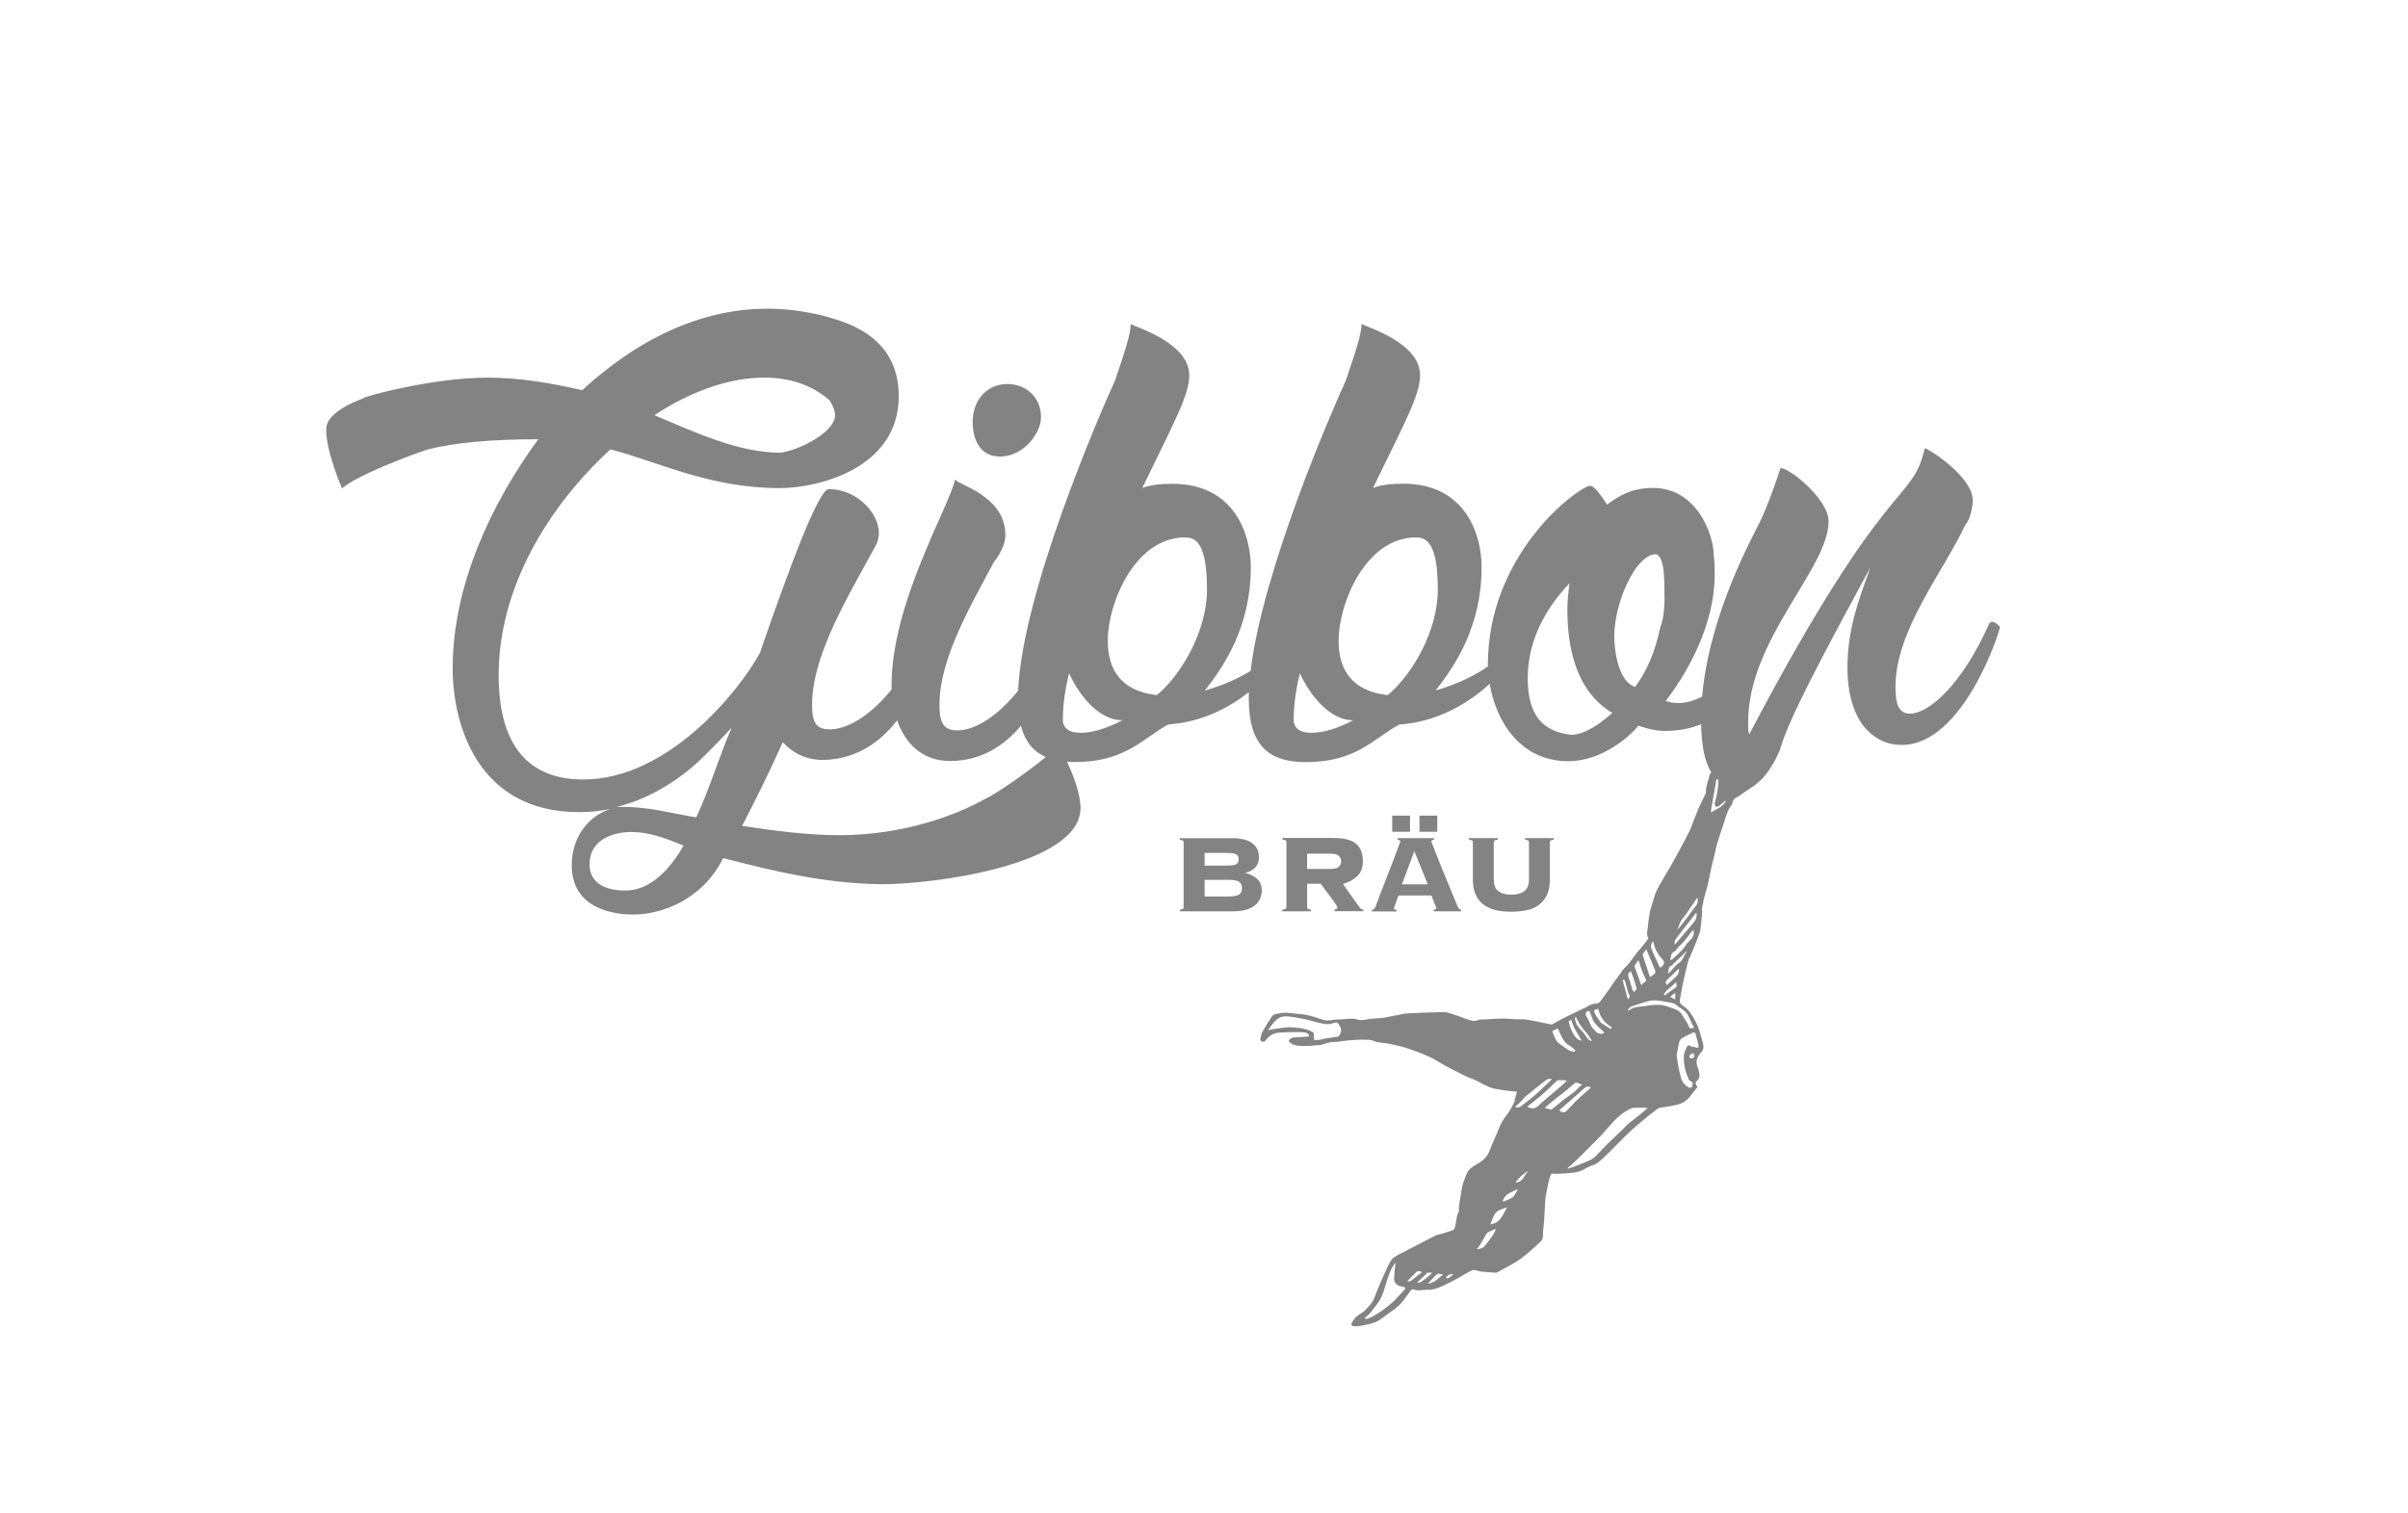 <?xml version="1.0" encoding="utf-8"?>
<!-- Generator: Adobe Illustrator 27.0.1, SVG Export Plug-In . SVG Version: 6.00 Build 0)  -->
<svg version="1.1" id="Ebene_1" xmlns="http://www.w3.org/2000/svg" xmlns:xlink="http://www.w3.org/1999/xlink" x="0px" y="0px"
	 viewBox="0 0 234 147" style="enable-background:new 0 0 234 147;" xml:space="preserve">
<style type="text/css">
	.st0{fill:#838383;}
</style>
<g>
	<g>
		<path class="st0" d="M114.97,88.32c-0.04,0.04-0.15,0.07-0.32,0.09v0.16h5.22c0.48,0,0.89-0.05,1.24-0.16
			c0.35-0.11,0.63-0.25,0.85-0.43c0.22-0.18,0.38-0.39,0.49-0.64c0.1-0.24,0.16-0.5,0.16-0.77c0-0.51-0.15-0.89-0.44-1.15
			c-0.29-0.26-0.67-0.46-1.13-0.58v-0.03c0.38-0.08,0.69-0.25,0.93-0.49c0.24-0.25,0.37-0.58,0.37-0.98c0-0.33-0.06-0.62-0.19-0.86
			c-0.13-0.24-0.3-0.43-0.53-0.58c-0.23-0.15-0.49-0.26-0.8-0.33c-0.31-0.07-0.65-0.11-1.02-0.11h-5.16v0.16
			c0.17,0.02,0.28,0.05,0.32,0.09c0.04,0.04,0.06,0.09,0.06,0.16v6.31C115.03,88.23,115.01,88.28,114.97,88.32z M117.06,82.89h1.84
			c0.29,0,0.53,0.01,0.72,0.02c0.19,0.01,0.34,0.04,0.45,0.09c0.11,0.05,0.18,0.11,0.23,0.19c0.04,0.08,0.07,0.19,0.07,0.32
			c0,0.14-0.02,0.24-0.07,0.32c-0.05,0.08-0.12,0.14-0.23,0.19c-0.11,0.05-0.26,0.07-0.45,0.09c-0.19,0.01-0.43,0.02-0.72,0.02
			h-1.84V82.89z M117.06,85.51h2.3c0.49,0,0.83,0.06,1.03,0.18c0.2,0.12,0.3,0.33,0.3,0.63c0,0.3-0.1,0.51-0.3,0.63
			c-0.2,0.12-0.54,0.18-1.03,0.18h-2.3V85.51z"/>
		<path class="st0" d="M124.93,88.32c-0.04,0.04-0.15,0.07-0.32,0.09v0.16h2.79v-0.16c-0.17-0.02-0.28-0.05-0.32-0.09
			c-0.04-0.04-0.06-0.09-0.06-0.16v-2.27h1.33c0.03,0.05,0.09,0.13,0.18,0.26c0.09,0.13,0.2,0.27,0.32,0.43
			c0.12,0.16,0.25,0.33,0.38,0.51c0.13,0.18,0.25,0.34,0.36,0.49c0.11,0.15,0.2,0.28,0.27,0.39c0.07,0.11,0.11,0.17,0.11,0.19
			c0,0.15-0.1,0.23-0.3,0.24v0.16h2.82v-0.16c-0.15,0-0.28-0.08-0.39-0.24l-1.6-2.25c0.56-0.15,1.02-0.41,1.39-0.76
			c0.37-0.35,0.55-0.84,0.55-1.46c0-0.77-0.23-1.33-0.68-1.7c-0.45-0.37-1.18-0.55-2.18-0.55h-4.95v0.16
			c0.17,0.02,0.28,0.05,0.32,0.09s0.06,0.09,0.06,0.16v6.31C124.99,88.23,124.97,88.28,124.93,88.32z M127.02,82.97h2.27
			c0.4,0,0.67,0.07,0.82,0.22c0.15,0.15,0.22,0.32,0.22,0.52c0,0.2-0.07,0.37-0.22,0.52c-0.15,0.15-0.42,0.22-0.82,0.22h-2.27V82.97
			z"/>
		<path class="st0" d="M41.45,43.71c2.74-0.71,6.4-1.02,10.86-1.02c-4.47,6.09-8.32,14.11-8.32,22.23c0,5.69,2.54,14.01,12.28,14.01
			c1.02,0,2.03-0.1,3.05-0.3c-1.73,0.51-3.76,2.33-3.76,5.48c0,4.87,5.48,4.77,5.99,4.77c2.74,0,6.7-1.42,8.73-5.48
			c4.77,1.22,9.64,2.44,15.33,2.54c5.38,0,19.39-1.93,19.39-7.41c0-1.33-0.68-3.2-1.32-4.5c0.26,0.02,0.54,0.03,0.81,0.03
			c4.87,0,6.6-2.33,9.04-3.65c3.27-0.23,5.91-1.63,7.83-3.14c-0.01,0.21-0.01,0.41-0.01,0.61c0,4.97,2.33,6.19,5.58,6.19
			c4.87,0,6.6-2.33,9.04-3.65c3.86-0.27,6.84-2.18,8.79-3.96c0.61,3.6,2.93,7.52,7.65,7.52c3.35,0,6.09-2.54,6.8-3.45
			c0.91,0.3,1.73,0.51,2.54,0.51c1.45,0,2.62-0.26,3.56-0.66c0.04,1.96,0.3,3.58,0.98,4.67c-0.09,0.12-0.17,0.26-0.19,0.43
			c-0.03,0.21-0.14,0.41-0.19,0.62c-0.06,0.26-0.14,0.54-0.13,0.8c0,0.17-0.05,0.29-0.12,0.42c-0.19,0.38-0.39,0.76-0.56,1.15
			c-0.2,0.47-0.38,0.95-0.57,1.42c-0.11,0.29-0.21,0.59-0.34,0.86c-0.3,0.6-0.61,1.19-0.93,1.78c-0.31,0.57-0.62,1.14-0.95,1.71
			c-0.25,0.45-0.53,0.88-0.78,1.33c-0.3,0.51-0.61,1.01-0.77,1.59c-0.13,0.45-0.27,0.9-0.41,1.35c-0.02,0.07-0.03,0.14-0.04,0.21
			c-0.06,0.44-0.14,0.88-0.17,1.33c-0.03,0.36-0.18,0.73,0.02,1.09c0.02,0.03,0,0.1-0.02,0.13c-0.1,0.14-0.2,0.28-0.31,0.41
			c-0.36,0.45-0.75,0.88-1.09,1.35c-0.26,0.37-0.52,0.73-0.86,1.04c-0.18,0.16-0.3,0.38-0.44,0.57c-0.21,0.28-0.42,0.56-0.62,0.84
			c-0.16,0.22-0.3,0.45-0.46,0.68c-0.24,0.34-0.5,0.68-0.74,1.02c-0.13,0.19-0.27,0.36-0.52,0.36c-0.34,0-0.63,0.14-0.91,0.32
			c-0.05,0.03-0.1,0.05-0.14,0.07c-0.51,0.24-1.01,0.48-1.52,0.73c-0.4,0.19-0.79,0.4-1.18,0.6c-0.19,0.1-0.38,0.22-0.55,0.32
			c-0.55-0.11-1.13-0.24-1.7-0.35c-0.48-0.09-0.96-0.2-1.47-0.17c-0.53,0.03-1.07-0.08-1.6-0.07c-0.58,0-1.17,0.06-1.75,0.09
			c-0.24,0.01-0.5-0.02-0.7,0.07c-0.31,0.14-0.58,0.04-0.85-0.04c-0.47-0.14-0.92-0.35-1.38-0.49c-0.39-0.11-0.76-0.29-1.18-0.26
			c-0.65,0.04-1.3,0.04-1.96,0.06c-0.32,0.01-0.65,0.03-0.97,0.05c-0.25,0.01-0.51,0.01-0.76,0.05c-0.65,0.12-1.29,0.27-1.94,0.38
			c-0.39,0.06-0.78,0.07-1.18,0.1c-0.08,0.01-0.15,0.02-0.23,0.03c-0.44,0.07-0.87,0.19-1.32,0.03c-0.19-0.07-0.42-0.05-0.63-0.05
			c-0.19,0-0.38,0.03-0.56,0.04c-0.18,0.01-0.36,0.03-0.55,0.03c-0.53,0-1.02,0.21-1.6,0.01c-0.7-0.25-1.42-0.5-2.2-0.54
			c-0.63-0.04-1.26-0.21-1.9-0.07c-0.28,0.06-0.6,0.05-0.78,0.32c-0.32,0.48-0.63,0.97-0.91,1.47c-0.11,0.2-0.14,0.46-0.2,0.69
			c-0.04,0.17,0.09,0.26,0.22,0.28c0.09,0.01,0.24-0.04,0.29-0.12c0.33-0.5,0.81-0.73,1.38-0.77c0.58-0.03,1.16-0.04,1.74-0.05
			c0.24,0,0.48,0.02,0.72,0.05c0.21,0.02,0.37,0.19,0.37,0.38c-0.45,0.03-0.89,0.07-1.34,0.09c-0.18,0.01-0.33,0.03-0.48,0.15
			c-0.18,0.15-0.18,0.24,0.01,0.38c0.4,0.31,0.87,0.3,1.33,0.31c0.44,0.01,0.88-0.05,1.32-0.08c0.11-0.01,0.22,0,0.33-0.03
			c0.29-0.08,0.57-0.19,0.87-0.25c0.28-0.05,0.57-0.03,0.85-0.06c0.33-0.04,0.67-0.11,1-0.13c0.49-0.04,0.99-0.08,1.48-0.06
			c0.3,0.01,0.61-0.03,0.92,0.12c0.25,0.12,0.55,0.13,0.83,0.18c0.15,0.03,0.3,0.02,0.44,0.05c0.64,0.14,1.29,0.25,1.91,0.45
			c0.77,0.25,1.54,0.55,2.28,0.88c0.52,0.23,0.98,0.57,1.48,0.84c0.66,0.35,1.33,0.69,2,1.02c0.35,0.17,0.74,0.28,1.09,0.46
			c0.61,0.31,1.19,0.68,1.88,0.79c0.43,0.07,0.86,0.14,1.3,0.19c0.25,0.03,0.5,0.04,0.72,0.06c-0.08,0.27-0.16,0.52-0.22,0.77
			c-0.02,0.08,0,0.18-0.04,0.25c-0.23,0.42-0.43,0.87-0.73,1.25c-0.31,0.39-0.58,0.78-0.75,1.26c-0.27,0.74-0.65,1.43-0.91,2.17
			c-0.24,0.68-0.74,1.08-1.33,1.4c-0.4,0.22-0.76,0.49-0.93,0.92c-0.2,0.5-0.41,1-0.48,1.56c-0.08,0.67-0.28,1.32-0.26,2
			c0,0.03,0.01,0.07-0.01,0.09c-0.27,0.46-0.22,1-0.37,1.49c-0.05,0.16-0.1,0.28-0.25,0.33c-0.35,0.11-0.69,0.22-1.04,0.33
			c-0.18,0.05-0.37,0.07-0.54,0.15c-0.47,0.22-0.93,0.46-1.39,0.7c-0.59,0.31-1.19,0.62-1.78,0.93c-0.21,0.11-0.44,0.2-0.65,0.34
			c-0.2,0.13-0.44,0.26-0.56,0.46c-0.28,0.48-0.51,1-0.74,1.51c-0.21,0.46-0.41,0.94-0.61,1.41c-0.15,0.36-0.25,0.75-0.45,1.07
			c-0.21,0.34-0.49,0.64-0.78,0.91c-0.24,0.23-0.56,0.37-0.81,0.59c-0.18,0.16-0.32,0.38-0.44,0.59c-0.08,0.14,0.04,0.33,0.21,0.33
			c0.19,0,0.38,0,0.57-0.03c0.38-0.07,0.76-0.14,1.14-0.24c0.4-0.11,0.75-0.29,1.09-0.56c0.69-0.55,1.5-0.96,2.03-1.7
			c0.25-0.34,0.49-0.68,0.75-1.01c0.03-0.04,0.12-0.06,0.18-0.05c0.17,0.03,0.33,0.1,0.5,0.1c0.29,0,0.58-0.05,0.87-0.07
			c0.14-0.01,0.28,0.03,0.41,0c0.68-0.11,1.28-0.46,1.89-0.75c0.58-0.28,1.12-0.63,1.68-0.94c0.17-0.1,0.36-0.21,0.55-0.22
			c0.22-0.01,0.45,0.12,0.68,0.15c0.5,0.05,1.01,0.08,1.51,0.12c0.02,0,0.04-0.02,0.06-0.03c0.67-0.37,1.36-0.72,2.01-1.13
			c0.44-0.28,0.84-0.63,1.24-0.97c0.32-0.27,0.61-0.56,0.92-0.84c0.18-0.16,0.3-0.3,0.3-0.6c-0.01-0.53,0.09-1.06,0.12-1.6
			c0.04-0.62,0.06-1.25,0.1-1.87c0.02-0.3,0.08-0.6,0.14-0.9c0.07-0.37,0.15-0.75,0.24-1.11c0.05-0.19,0.1-0.41,0.22-0.55
			c0.06-0.08,0.28-0.02,0.43-0.02c0.04,0,0.08,0,0.12,0c0.31-0.01,0.62-0.02,0.92-0.05c0.56-0.05,1.12-0.07,1.64-0.35
			c0.28-0.15,0.56-0.33,0.86-0.42c0.51-0.14,0.85-0.52,1.21-0.85c0.39-0.36,0.75-0.75,1.13-1.12c0.44-0.44,0.88-0.9,1.34-1.33
			c0.33-0.31,0.68-0.6,1.03-0.89c0.35-0.29,0.69-0.6,1.06-0.86c0.32-0.23,0.57-0.55,1.01-0.59c0.4-0.03,0.79-0.12,1.18-0.19
			c0.57-0.1,1.09-0.31,1.47-0.78c0.27-0.33,0.54-0.67,0.79-1c-0.19-0.29-0.22-0.46-0.09-0.56c0.38-0.28,0.3-0.65,0.22-1.02
			c-0.05-0.23-0.16-0.44-0.2-0.67c-0.07-0.47,0.17-0.85,0.47-1.17c0.2-0.21,0.2-0.46,0.17-0.67c-0.08-0.46-0.25-0.91-0.38-1.37
			c-0.16-0.56-0.43-1.06-0.74-1.55c-0.2-0.32-0.43-0.61-0.76-0.82c-0.23-0.15-0.47-0.32-0.39-0.68c0.11-0.52,0.18-1.05,0.29-1.56
			c0.16-0.74,0.33-1.47,0.52-2.2c0.05-0.19,0.17-0.36,0.24-0.54c0.15-0.34,0.29-0.69,0.43-1.04c0.16-0.4,0.32-0.79,0.45-1.19
			c0.07-0.2,0.08-0.41,0.1-0.62c0.05-0.46,0.1-0.92,0.13-1.37c0.01-0.13-0.04-0.26-0.01-0.39c0.08-0.42,0.17-0.84,0.27-1.25
			c0.07-0.28,0.18-0.55,0.25-0.83c0.13-0.59,0.24-1.17,0.37-1.76c0.09-0.41,0.2-0.82,0.3-1.22c0.09-0.39,0.16-0.78,0.27-1.16
			c0.21-0.69,0.44-1.37,0.67-2.06c0.13-0.4,0.25-0.8,0.41-1.18c0.09-0.22,0.26-0.4,0.36-0.61c0.1-0.21,0.09-0.47,0.37-0.61
			c0.35-0.18,0.66-0.43,0.98-0.65c0.3-0.2,0.61-0.4,0.91-0.6c0.03-0.02,0.04-0.05,0.06-0.08c1.45-1.01,2.41-3.44,2.41-3.52
			c0.81-3.15,6.29-12.99,8.73-17.56c-1.32,3.65-2.23,6.19-2.23,9.85c0,2.23,0.51,4.06,1.42,5.38c1.22,1.62,2.64,2.03,3.86,2.03
			c5.99,0,9.54-11.07,9.54-11.47l-0.2-0.2c-0.2-0.2-0.41-0.3-0.61-0.3c-0.1,0.1-0.2,0.1-0.2,0.1c-2.74,6.19-5.99,8.83-7.72,8.83
			c-1.22,0-1.42-1.12-1.42-2.64c0-5.48,4.67-11.17,6.8-15.74c0.51-0.51,0.71-1.93,0.71-2.34c0-2.33-4.37-5.08-4.67-5.08
			c-1.22,5.48-3.55,2.13-17.06,27.82c-0.1-0.3-0.1-0.71-0.1-1.22c0-8.02,7.82-14.92,7.82-19.49c0-2.13-3.76-5.18-4.67-5.18
			c-0.3,0.91-1.22,3.65-2.03,5.28c-0.47,1.03-4.88,8.75-5.59,16.93c-0.71,0.36-1.49,0.63-2.33,0.63c-0.51,0-0.91-0.1-1.22-0.2
			c2.13-2.74,4.77-7.41,4.77-12.28c0-0.71,0-1.22-0.1-1.93c0-1.93-1.62-6.5-5.89-6.5c-2.13,0-3.35,0.81-4.47,1.62
			c-1.12-1.73-1.42-1.83-1.73-1.83c-1.62,0.51-9.85,6.9-9.85,17.36c0,0.07,0,0.13,0,0.2c-1.14,0.8-2.78,1.67-5.08,2.34
			c1.93-2.44,4.47-6.29,4.47-11.98c0-3.25-1.62-8.12-7.61-8.12c-1.12,0-2.13,0.1-2.94,0.41c3.15-6.5,4.57-9.04,4.57-10.96
			c0-3.15-5.18-4.67-5.69-4.97c0,0.81-0.41,2.13-0.81,3.35l-0.71,2.13c-1.48,3.23-8.08,18.47-9.26,28.23
			c-1.09,0.68-2.54,1.37-4.45,1.92c1.93-2.44,4.47-6.29,4.47-11.98c0-3.25-1.62-8.12-7.61-8.12c-1.12,0-2.13,0.1-2.94,0.41
			c3.15-6.5,4.57-9.04,4.57-10.96c0-3.15-5.18-4.67-5.69-4.97c0,0.81-0.41,2.13-0.81,3.35l-0.71,2.13c-1.58,3.45-9,20.6-9.42,30.14
			c-2.12,2.67-4.33,3.87-5.91,3.87c-1.52,0-1.73-1.02-1.73-2.54c0-4.37,2.94-9.44,5.28-13.81c0.71-0.91,1.12-1.83,1.12-2.64
			c0-3.92-4.82-4.91-4.88-5.43c-0.57,2.71-6.18,11.98-6.18,20.05c0,0.13,0,0.25,0.01,0.38c-2.15,2.68-4.42,3.89-6,3.89
			c-1.52,0-1.73-0.91-1.73-2.44c0-4.97,3.86-11.07,6.29-15.63c0.1-0.3,0.2-0.61,0.2-1.02c0-1.93-2.13-4.26-4.87-4.26
			c-1.02,0-3.96,8.02-6.7,15.94c-1.93,3.55-8.83,12.28-17.16,12.28c-5.28,0-8.22-3.25-8.22-10.15c0-8.43,4.77-16.35,10.86-21.93
			c4.47,1.12,9.54,3.76,16.45,3.76c3.76,0,11.57-1.93,11.57-8.93c0-6.19-5.69-7.31-7.31-7.82C78.41,30.3,76.58,30,74.55,30
			c-5.69,0-11.88,2.33-17.97,7.92c-3.15-0.71-6.09-1.22-9.24-1.22c-5.18,0-12.08,1.83-12.08,2.03c-2.94,1.12-3.55,2.23-3.55,2.94
			c-0.1,2.03,1.52,5.79,1.52,5.79C34.96,46.04,40.03,44.21,41.45,43.71z M130,100.75c-0.04,0.03-0.11,0.01-0.16,0.02
			c-0.37,0.05-0.74,0.11-1.11,0.17c-0.17,0.03-0.33,0.1-0.5,0.12c-0.2,0.02-0.4,0-0.55,0c0-0.19,0-0.37,0-0.54
			c0-0.16-0.11-0.22-0.23-0.28c-0.51-0.24-1.05-0.34-1.61-0.37c-0.21-0.01-0.42-0.06-0.63-0.04c-0.46,0.04-0.92,0.11-1.37,0.17
			c-0.21,0.03-0.42,0.08-0.62,0.12c0.31-0.43,0.6-0.92,1.1-1.2c0.23-0.13,0.55-0.17,0.81-0.14c0.58,0.06,1.15,0.17,1.71,0.28
			c0.49,0.1,0.97,0.28,1.47,0.37c0.4,0.08,0.82,0.19,1.23,0.01c0.06-0.02,0.12-0.03,0.18-0.05c0.31-0.09,0.37,0.17,0.49,0.35
			C130.42,100.07,130.33,100.55,130,100.75z M136.51,125.31c-0.24,0.28-0.5,0.55-0.76,0.82c-0.14,0.15-0.27,0.31-0.42,0.44
			c-0.32,0.27-0.65,0.54-0.99,0.78c-0.33,0.23-0.68,0.44-1.03,0.64c-0.17,0.09-0.36,0.14-0.54,0.2c-0.03,0.01-0.08-0.04-0.16-0.08
			c0.23-0.21,0.45-0.38,0.61-0.59c0.46-0.59,0.95-1.15,1.19-1.88c0.21-0.66,0.4-1.32,0.64-1.96c0.11-0.31,0.31-0.58,0.47-0.87
			c0.01-0.02,0.05-0.04,0.1-0.08c-0.02,0.18-0.05,0.31-0.06,0.45c-0.03,0.39-0.08,0.79-0.09,1.18c0,0.25,0.29,0.56,0.53,0.62
			c0.14,0.03,0.27,0.07,0.41,0.1C136.61,125.11,136.58,125.23,136.51,125.31z M137.08,124.5c-0.07,0.05-0.21,0.02-0.33,0.02
			c0.3-0.3,0.57-0.59,0.86-0.87c0.15-0.15,0.41-0.15,0.56,0C137.8,123.94,137.45,124.23,137.08,124.5z M138.18,124.54
			c-0.11,0.08-0.26,0.1-0.4,0.15c-0.01-0.02-0.03-0.05-0.04-0.07c0.19-0.18,0.38-0.36,0.57-0.54c0.08-0.08,0.19-0.14,0.24-0.23
			c0.16-0.26,0.38-0.14,0.64-0.14C138.82,124.02,138.51,124.29,138.18,124.54z M138.74,124.76c0.24-0.25,0.48-0.5,0.71-0.75
			c0.15-0.16,0.29-0.29,0.53-0.18c0.05,0.02,0.12,0.01,0.18,0.01c0.01,0.02,0.02,0.04,0.03,0.06
			C139.74,124.26,139.37,124.71,138.74,124.76z M140.5,124.21c0.13-0.26,0.42-0.43,0.72-0.38
			C141.01,124.01,140.85,124.3,140.5,124.21z M162.09,95.14c0.34-0.3,0.66-0.62,0.99-0.94c0.03-0.02,0.06-0.04,0.08-0.06
			c0.06,0.56-0.35,0.84-0.7,1.16c-0.16,0.15-0.32,0.29-0.48,0.43C161.8,95.47,161.83,95.37,162.09,95.14z M161.76,96.74
			c-0.02-0.03-0.05-0.06-0.07-0.09c0.25-0.53,0.83-0.74,1.19-1.24c0.02,0.23,0.03,0.37,0.05,0.49
			C162.54,96.18,162.15,96.46,161.76,96.74z M162.79,96.47v0.66c-0.16-0.08-0.3-0.15-0.48-0.24
			C162.47,96.75,162.62,96.62,162.79,96.47z M160.57,91.53c0.03,0.01,0.06,0.01,0.09,0.01c0.05,0.19,0.1,0.39,0.17,0.58
			c0.15,0.39,0.38,0.74,0.66,1.05c0.3,0.33,0.29,0.52-0.05,0.81c-0.09,0.08-0.15,0.06-0.19-0.04c-0.19-0.41-0.38-0.82-0.56-1.23
			c-0.1-0.23-0.21-0.47-0.26-0.72C160.41,91.84,160.52,91.68,160.57,91.53z M159.74,92.59c0.08-0.09,0.14-0.2,0.24-0.33
			c0.3,0.72,0.6,1.39,0.87,2.08c0.03,0.07,0.01,0.21-0.04,0.27c-0.13,0.13-0.29,0.23-0.47,0.36c-0.05-0.13-0.09-0.24-0.12-0.35
			c-0.18-0.55-0.34-1.1-0.54-1.64C159.61,92.82,159.63,92.71,159.74,92.59z M158.86,93.83c0.1-0.16,0.22-0.32,0.36-0.52
			c0.13,0.4,0.24,0.77,0.38,1.13c0.09,0.24,0.21,0.47,0.32,0.69c0.07,0.13,0.08,0.2-0.06,0.29c-0.13,0.08-0.23,0.2-0.37,0.32
			c-0.22-0.62-0.43-1.19-0.63-1.76C158.85,93.94,158.84,93.87,158.86,93.83z M158.48,94.39c0.07,0.19,0.15,0.36,0.21,0.54
			c0.13,0.38,0.26,0.76,0.35,1.15c0.02,0.09-0.16,0.22-0.24,0.33c-0.05-0.06-0.12-0.12-0.15-0.19c-0.14-0.43-0.27-0.86-0.4-1.29
			C158.16,94.7,158.26,94.53,158.48,94.39z M157.82,95.2c0.05,0.09,0.11,0.18,0.14,0.28c0.07,0.25,0.13,0.51,0.2,0.77
			c0.04,0.14,0.07,0.29,0.15,0.41c0.11,0.19,0.05,0.31-0.13,0.46c-0.17-0.64-0.33-1.25-0.5-1.87
			C157.73,95.23,157.78,95.22,157.82,95.2z M154.94,98.18c0.03-0.07,0.23-0.08,0.38-0.13c0.15,0.85,0.66,1.37,1.32,1.81
			c-0.03,0.04-0.08,0.09-0.12,0.15c-0.29-0.19-0.58-0.36-0.86-0.55c-0.11-0.07-0.19-0.19-0.26-0.3c-0.13-0.19-0.27-0.38-0.38-0.59
			C154.95,98.46,154.89,98.29,154.94,98.18z M154.39,98.25c0.04,0,0.1,0.09,0.13,0.15c0.14,0.33,0.21,0.7,0.42,0.97
			c0.27,0.37,0.63,0.66,0.96,0.98c-0.18,0.17-0.51,0.17-0.72-0.01c-0.3-0.25-0.55-0.54-0.69-0.92c-0.09-0.24-0.24-0.47-0.36-0.7
			C154.02,98.51,154.17,98.25,154.39,98.25z M153.11,98.79c0.28,0.61,0.6,1.09,1,1.52c0.2,0.21,0.35,0.48,0.51,0.72
			c0.03,0.04,0.02,0.1,0.03,0.17c-0.35-0.15-0.5-0.43-0.67-0.69c-0.2-0.3-0.49-0.53-0.69-0.82c-0.13-0.18-0.17-0.41-0.24-0.62
			C153.03,99,153.08,98.92,153.11,98.79z M152.69,99.11c0.19,0.76,0.63,1.37,1.01,2.02c-0.5,0-1-0.72-1.27-1.89
			C152.52,99.2,152.6,99.15,152.69,99.11z M151.37,99.95c0.12,0.25,0.25,0.52,0.38,0.79c0.18,0.36,0.4,0.69,0.78,0.89
			c0.21,0.11,0.38,0.3,0.57,0.45c-0.03,0.04-0.07,0.09-0.1,0.13c-0.55,0-0.91-0.41-1.33-0.68c-0.48-0.31-0.66-0.79-0.82-1.32
			C151.01,100.13,151.17,100.04,151.37,99.95z M147.93,106.91c0.12-0.12,0.22-0.27,0.35-0.38c0.5-0.41,1-0.81,1.5-1.21
			c0.19-0.15,0.39-0.31,0.6-0.43c0.11-0.06,0.26-0.02,0.45-0.03c-0.61,0.58-1.14,1.11-1.71,1.61c-0.45,0.39-0.92,0.75-1.4,1.1
			c-0.1,0.07-0.28,0.04-0.42,0.06c-0.01-0.03-0.02-0.05-0.03-0.08C147.5,107.34,147.72,107.13,147.93,106.91z M145.08,120.04
			c-0.24,0.35-0.51,0.68-0.76,1.02c-0.18,0.24-0.45,0.29-0.72,0.35c-0.02-0.02-0.04-0.04-0.07-0.05c0.09-0.1,0.19-0.2,0.26-0.31
			c0.19-0.32,0.38-0.64,0.55-0.97c0.1-0.2,0.22-0.34,0.45-0.41c0.19-0.06,0.36-0.18,0.58-0.24
			C145.28,119.62,145.21,119.85,145.08,120.04z M144.82,118.99c0.19-0.4,0.28-0.85,0.55-1.14c0.26-0.28,0.7-0.38,1.09-0.52
			C146.05,118,145.86,118.87,144.82,118.99z M146.99,116.36c-0.27,0.21-0.63,0.3-0.97,0.44c0.18-0.82,0.88-0.89,1.38-1.21
			c0.02,0.02,0.04,0.04,0.07,0.06C147.31,115.89,147.21,116.2,146.99,116.36z M147.27,114.94c0.32-0.51,0.78-0.85,1.26-1.18
			C148.13,114.17,148.03,114.88,147.27,114.94z M149.37,107.57c-0.22,0.19-0.64,0.19-0.96-0.01c0.45-0.37,0.88-0.71,1.31-1.06
			c0.16-0.14,0.32-0.28,0.48-0.42c0.36-0.34,0.71-0.67,1.06-1.01c0.03-0.03,0.07-0.08,0.11-0.08c0.27-0.01,0.55,0,0.82,0
			c0.01,0.03,0.03,0.05,0.04,0.08c-0.24,0.22-0.48,0.44-0.73,0.66c-0.41,0.35-0.82,0.69-1.23,1.04
			C149.97,107.03,149.68,107.31,149.37,107.57z M150.84,107.78c-0.03,0.02-0.07,0.07-0.09,0.06c-0.19-0.04-0.38-0.09-0.64-0.16
			c0.31-0.27,0.57-0.51,0.85-0.73c0.43-0.35,0.87-0.68,1.3-1.02c0.26-0.21,0.51-0.45,0.77-0.66c0.05-0.04,0.16-0.05,0.24-0.03
			c0.14,0.03,0.26,0.1,0.47,0.18c-0.13,0.11-0.23,0.17-0.31,0.26c-0.53,0.62-1.28,0.98-1.87,1.52
			C151.32,107.41,151.08,107.59,150.84,107.78z M152.2,108c-0.17,0.17-0.46,0.13-0.67-0.1c0.4-0.36,0.8-0.71,1.21-1.06
			c0.41-0.36,0.82-0.72,1.22-1.08c0.21-0.19,0.42-0.22,0.63-0.05c-0.13,0.12-0.26,0.23-0.39,0.34c-0.35,0.31-0.7,0.62-1.04,0.95
			C152.83,107.32,152.53,107.67,152.2,108z M159.42,108.28c-0.35,0.28-0.71,0.56-1.06,0.84c-0.09,0.07-0.19,0.14-0.27,0.23
			c-0.29,0.29-0.58,0.59-0.88,0.87c-0.32,0.32-0.66,0.62-0.98,0.94c-0.36,0.36-0.72,0.74-1.07,1.11c-0.29,0.31-0.65,0.52-1.05,0.66
			c-0.36,0.12-0.7,0.29-1.06,0.42c-0.22,0.08-0.45,0.15-0.68,0.23c-0.01-0.02-0.02-0.04-0.03-0.06c0.27-0.24,0.55-0.47,0.8-0.72
			c0.42-0.4,0.82-0.81,1.23-1.22c0.19-0.19,0.39-0.39,0.58-0.58c0.26-0.26,0.52-0.51,0.76-0.78c0.33-0.36,0.65-0.74,0.98-1.11
			c0.5-0.57,1.09-1.04,1.77-1.37c0.14-0.07,0.32-0.07,0.48-0.08c0.37-0.01,0.75,0,1.12,0c0,0.02,0.01,0.05,0.01,0.07
			C159.85,107.92,159.64,108.1,159.42,108.28z M164.53,102.81c-0.08,0.05-0.28,0.1-0.36-0.08c-0.06-0.13,0.1-0.29,0.39-0.38
			C164.63,102.52,164.72,102.7,164.53,102.81z M164.78,100.51c0.08,0.35,0.19,0.69,0.27,1.03c0.02,0.08,0.03,0.22-0.01,0.25
			c-0.07,0.04-0.21,0.05-0.27,0.01c-0.17-0.12-0.42,0.02-0.55-0.2c-0.01-0.02-0.22,0.01-0.25,0.06c-0.14,0.3-0.32,0.6-0.34,0.92
			c-0.03,0.41,0.03,0.84,0.11,1.25c0.07,0.37,0.23,0.72,0.36,1.07c0.03,0.07,0.1,0.15,0.16,0.17c0.29,0.06,0.22,0.28,0.2,0.45
			c-0.02,0.18-0.22,0.25-0.39,0.15c-0.38-0.22-0.63-0.53-0.73-0.97c-0.06-0.29-0.16-0.57-0.21-0.86c-0.08-0.41-0.13-0.82-0.2-1.26
			c0.08-0.43,0.14-0.89,0.26-1.34c0.04-0.15,0.19-0.31,0.33-0.39c0.31-0.18,0.65-0.32,0.98-0.48
			C164.67,100.3,164.74,100.34,164.78,100.51z M163.5,98.1c0.38,0.24,0.59,0.61,0.75,1.02c0.1,0.26,0.24,0.51,0.37,0.77
			c-0.45,0.11-0.41,0.09-0.58-0.31c-0.13-0.32-0.38-0.59-0.55-0.9c-0.19-0.36-0.49-0.55-0.87-0.66c-0.33-0.1-0.66-0.26-1-0.32
			c-0.34-0.06-0.7-0.05-1.05-0.02c-0.42,0.03-0.84,0.14-1.26,0.16c-0.36,0.02-0.67,0.12-0.97,0.32c-0.04,0.03-0.08,0.05-0.12,0.07
			c-0.01,0.01-0.03,0-0.04-0.01c0.02-0.14,0.18-0.34,0.38-0.41c0.51-0.17,1.01-0.35,1.53-0.49c0.49-0.14,0.99-0.12,1.49-0.01
			c0.36,0.08,0.73,0.11,1.08,0.21c0.14,0.04,0.25,0.18,0.38,0.27C163.2,97.9,163.35,98,163.5,98.1z M163.91,92.52
			c-0.3,0.32-0.33,0.8-0.76,1.07c-0.34,0.22-0.59,0.59-0.88,0.9c-0.04,0.04-0.09,0.08-0.19,0.1c0.03-0.15,0.1-0.29,0.09-0.43
			c-0.01-0.2,0.13-0.23,0.26-0.31c0.11-0.07,0.19-0.18,0.28-0.27c0.39-0.38,0.79-0.75,1.19-1.13
			C163.91,92.46,163.92,92.5,163.91,92.52z M164.33,91.28c-0.18,0.18-0.37,0.36-0.51,0.58c-0.34,0.54-0.84,0.92-1.29,1.36
			c-0.04,0.04-0.11,0.06-0.16,0.09c-0.02-0.01-0.04-0.02-0.06-0.03c0.09-0.29,0-0.63,0.41-0.81c0.17-0.07,0.25-0.32,0.4-0.45
			c0.45-0.4,0.81-0.86,1.15-1.34c0.08-0.12,0.18-0.22,0.3-0.31C164.64,90.73,164.57,91.03,164.33,91.28z M164.4,89.88
			c-0.46,0.51-0.89,1.04-1.33,1.57c-0.09,0.11-0.18,0.21-0.31,0.36c-0.1-0.34,0.05-0.51,0.19-0.69c0.63-0.8,1.25-1.6,1.88-2.41
			c0,0,0.01,0,0.02,0C164.95,89.2,164.7,89.54,164.4,89.88z M164.39,88.57c-0.4,0.6-0.88,1.16-1.37,1.79
			c0.14-0.45,0.26-0.82,0.54-1.15c0.26-0.3,0.47-0.64,0.69-0.97c0.23-0.33,0.45-0.66,0.69-1.01
			C165.13,87.87,164.65,88.18,164.39,88.57z M166.59,76.91c0.07-0.41,0.15-0.82,0.22-1.23c0.06,0.06,0.12,0.12,0.19,0.17
			c-0.05,0.67-0.11,1.33-0.31,1.97c-0.03,0.1-0.06,0.21-0.05,0.32c0,0.09,0.03,0.23,0.09,0.26c0.07,0.03,0.2,0,0.28-0.05
			c0.22-0.16,0.43-0.34,0.64-0.52c0.02,0.02,0.04,0.04,0.06,0.06c-0.09,0.1-0.17,0.21-0.26,0.31c-0.06,0.07-0.12,0.14-0.2,0.19
			c-0.12,0.08-0.24,0.15-0.37,0.22c-0.17,0.09-0.34,0.19-0.5,0.28c-0.03,0.02-0.06,0.04-0.12,0.06c0.02-0.15,0.02-0.27,0.04-0.39
			C166.4,78.02,166.49,77.46,166.59,76.91z M160.94,53.86c0.81,0.3,0.81,2.34,0.81,4.37c0,0.91-0.1,1.93-0.41,2.74
			c-0.51,2.44-1.32,4.26-2.44,5.79c-1.62-0.51-2.03-3.45-2.03-4.97C156.88,58.63,158.91,53.86,160.94,53.86z M152.51,56.7
			c-0.1,0.81-0.2,1.73-0.2,2.54c0,3.65,0.81,7.92,4.37,10.05c-1.93,1.73-3.25,2.13-3.96,2.13c-2.74-0.3-4.26-1.83-4.26-5.48
			C148.45,62.28,150.18,59.14,152.51,56.7z M137.59,52.23c1.02,0,2.13,0.51,2.13,5.08c0,3.96-2.44,8.22-4.87,10.25
			c-3.55-0.41-4.77-2.54-4.77-5.28C130.08,58.63,132.72,52.23,137.59,52.23z M126.32,65.43c0.71,1.62,2.64,4.57,5.18,4.57
			c-1.52,0.81-2.94,1.22-4.06,1.22c-1.12,0-1.62-0.41-1.73-1.12C125.71,68.98,125.82,67.46,126.32,65.43z M60.74,86.55
			c-2.03,0-3.45-0.81-3.45-2.54c0-2.44,2.33-3.15,4.06-3.15c1.73,0,3.35,0.61,5.08,1.32C64.5,85.53,62.47,86.55,60.74,86.55z
			 M115.16,52.23c1.02,0,2.13,0.51,2.13,5.08c0,3.96-2.44,8.22-4.87,10.25c-3.55-0.41-4.77-2.54-4.77-5.28
			C107.64,58.63,110.28,52.23,115.16,52.23z M103.89,65.43c0.71,1.62,2.64,4.57,5.18,4.57c-1.52,0.81-2.94,1.22-4.06,1.22
			c-1.12,0-1.62-0.41-1.73-1.12C103.28,68.98,103.38,67.46,103.89,65.43z M102.98,62.49L102.98,62.49L102.98,62.49z M76.07,72.13
			c1.22,1.32,2.64,1.73,3.86,1.73c3.28-0.04,5.62-1.75,7.25-3.85c0.79,2.26,2.45,3.95,5.14,3.95c3.05,0,5.29-1.51,6.89-3.43
			c0.42,1.61,1.27,2.54,2.41,3.04c-1.85,1.57-5.2,3.81-5.85,4.05c-2.84,1.62-8.02,3.55-14.21,3.55c-2.94,0-6.29-0.41-9.44-0.91
			C73.43,77.71,74.75,75.08,76.07,72.13z M68.46,73.45c0.91-0.91,1.83-1.83,2.64-2.74c-1.22,2.84-2.23,6.19-3.45,8.73
			c-2.44-0.41-4.57-1.02-7.11-1.02c-0.26,0-0.47,0-0.64,0.01C63.49,77.56,66.5,75.41,68.46,73.45z M74.24,36.7
			c2.54,0,4.67,0.71,6.4,2.23c0.3,0.51,0.51,1.02,0.51,1.42c0,1.62-3.35,3.35-5.28,3.65c-4.06,0-8.22-1.93-12.28-3.65
			C67.14,38.02,70.89,36.7,74.24,36.7z"/>
		<path class="st0" d="M145.22,81.7c0.04-0.04,0.15-0.07,0.32-0.09v-0.16h-2.79v0.16c0.17,0.02,0.28,0.05,0.32,0.09
			c0.04,0.04,0.06,0.09,0.06,0.16v3.63c0,0.6,0.1,1.1,0.29,1.5c0.19,0.41,0.46,0.73,0.8,0.97c0.34,0.24,0.74,0.41,1.19,0.51
			c0.46,0.09,0.94,0.14,1.46,0.14c0.51,0,1-0.05,1.46-0.14c0.46-0.09,0.85-0.26,1.19-0.51c0.34-0.24,0.6-0.57,0.8-0.97
			c0.19-0.41,0.29-0.91,0.29-1.5v-3.63c0-0.06,0.02-0.12,0.06-0.16s0.15-0.07,0.32-0.09v-0.16h-2.79v0.16
			c0.17,0.02,0.28,0.05,0.32,0.09c0.04,0.04,0.06,0.09,0.06,0.16v3.63c0,0.52-0.15,0.9-0.45,1.12c-0.3,0.23-0.72,0.34-1.26,0.34
			c-0.54,0-0.96-0.11-1.26-0.34s-0.45-0.6-0.45-1.12v-3.63C145.16,81.8,145.18,81.75,145.22,81.7z"/>
		<path class="st0" d="M134.48,85.98c-0.14,0.37-0.28,0.71-0.39,1.01c-0.12,0.3-0.21,0.55-0.28,0.75c-0.07,0.2-0.12,0.32-0.14,0.37
			c-0.05,0.11-0.09,0.18-0.14,0.22c-0.05,0.04-0.12,0.07-0.22,0.09v0.16h2.4v-0.16c-0.1,0-0.16-0.01-0.2-0.03
			c-0.03-0.02-0.05-0.06-0.05-0.1c0-0.02,0.01-0.05,0.02-0.09c0.01-0.04,0.04-0.11,0.07-0.2c0.03-0.09,0.07-0.21,0.13-0.37
			c0.05-0.15,0.13-0.35,0.22-0.6h3.21c0.01,0.05,0.04,0.13,0.09,0.26c0.05,0.13,0.1,0.26,0.16,0.4c0.05,0.14,0.1,0.27,0.15,0.38
			c0.04,0.11,0.07,0.17,0.07,0.18c0,0.1-0.09,0.15-0.26,0.16v0.16h2.67v-0.16c-0.08,0-0.15-0.03-0.2-0.08
			c-0.05-0.05-0.11-0.16-0.18-0.32c-0.14-0.34-0.3-0.73-0.48-1.16c-0.18-0.43-0.36-0.88-0.55-1.33c-0.19-0.46-0.37-0.9-0.55-1.34
			c-0.18-0.44-0.33-0.83-0.47-1.18c-0.14-0.35-0.25-0.63-0.33-0.85c-0.09-0.22-0.13-0.33-0.13-0.35c0-0.07,0.02-0.12,0.07-0.14
			c0.04-0.02,0.1-0.03,0.18-0.04v-0.16h-3.53v0.16c0.06,0.01,0.12,0.02,0.18,0.04c0.06,0.02,0.09,0.05,0.09,0.09
			c0,0.01-0.03,0.1-0.1,0.28c-0.07,0.18-0.16,0.42-0.26,0.7c-0.11,0.29-0.23,0.62-0.37,0.98c-0.14,0.37-0.28,0.74-0.43,1.12
			C134.77,85.23,134.62,85.61,134.48,85.98z M137.44,82.73l1.31,3.22h-2.52L137.44,82.73z"/>
		<rect x="135.29" y="79.27" class="st0" width="1.73" height="1.57"/>
		<rect x="137.94" y="79.27" class="st0" width="1.73" height="1.57"/>
	</g>
	<path class="st0" d="M97.17,44.37c1.53,0,2.96-1.02,3.68-2.55c0.2-0.41,0.31-0.82,0.31-1.33c0-1.74-1.33-3.17-3.27-3.17
		c-1.94,0-3.37,1.53-3.37,3.68C94.52,42.73,95.23,44.37,97.17,44.37z"/>
</g>
</svg>
